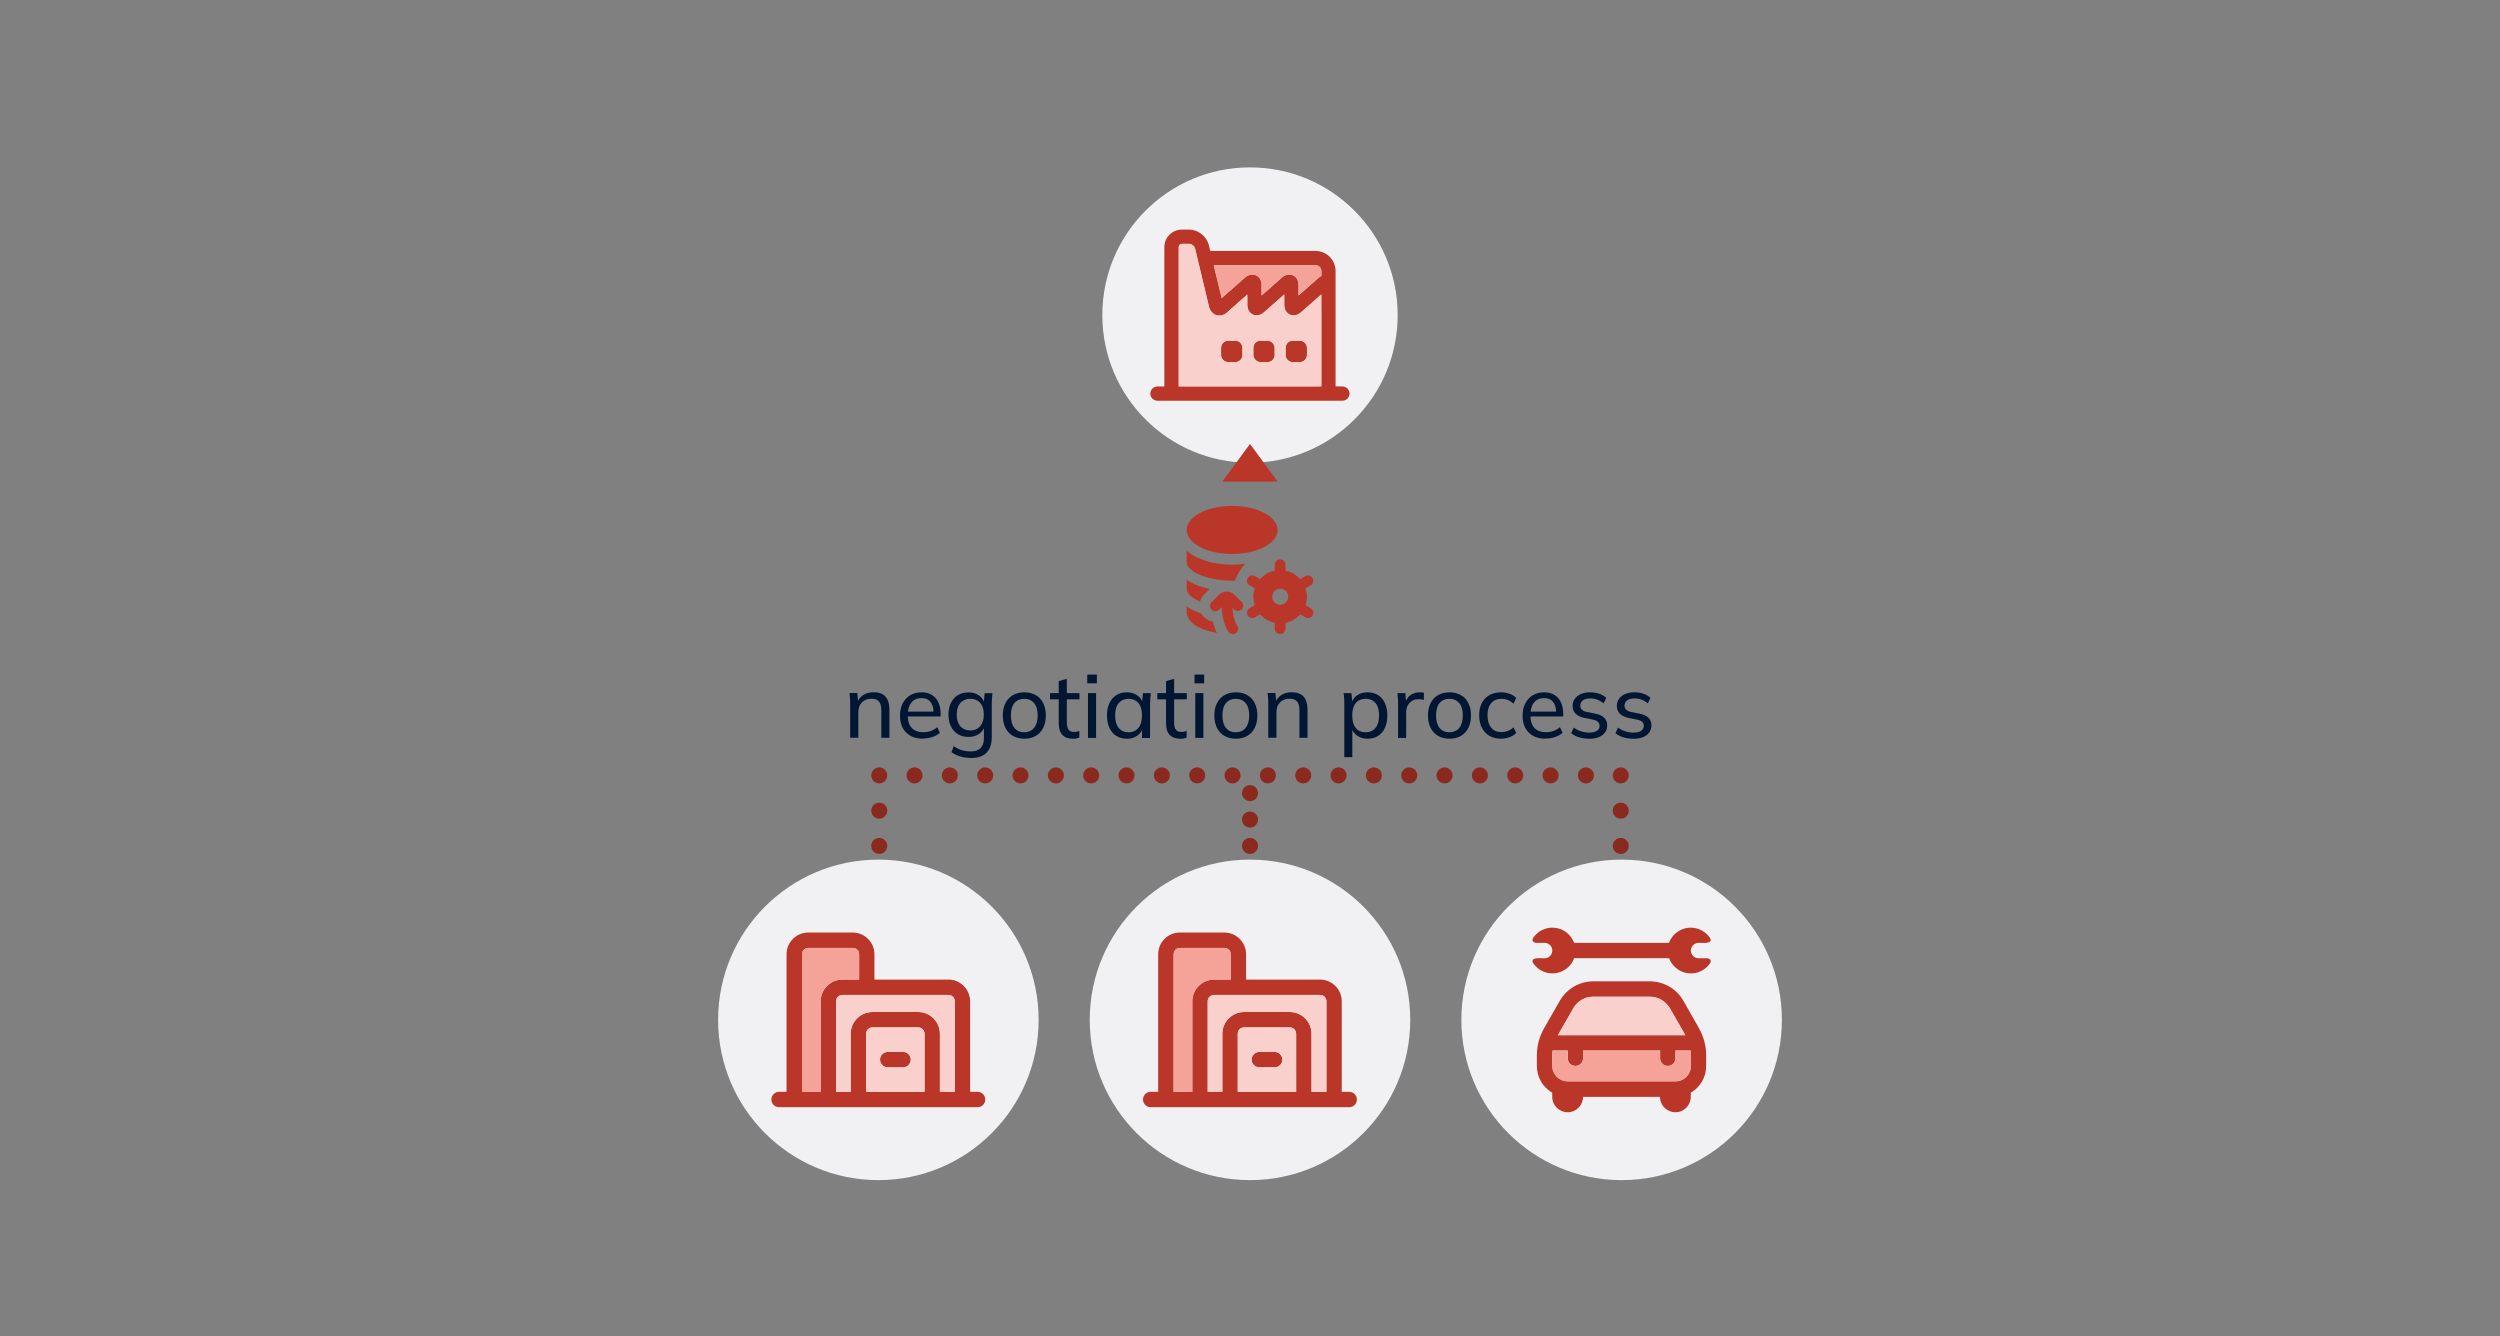 <?xml version="1.0" encoding="UTF-8"?>
<svg id="Capa_1" data-name="Capa 1" xmlns="http://www.w3.org/2000/svg" viewBox="0 0 312 166.76">
  <rect x="0" y="0" width="312" height="166.76" fill="#808080" stroke="none"/>
  <defs>
    <style>
      .cls-1 {
        stroke-dasharray: 0 4.41;
      }

      .cls-1, .cls-2, .cls-3 {
        stroke-linejoin: bevel;
      }

      .cls-1, .cls-2, .cls-3, .cls-4, .cls-5 {
        fill: none;
        stroke: #8b291e;
        stroke-linecap: round;
        stroke-width: 2px;
      }

      .cls-2 {
        stroke-dasharray: 0 4.4;
      }

      .cls-6 {
        fill: #ba3628;
      }

      .cls-7 {
        fill: #f5a399;
      }

      .cls-8 {
        fill: #f1f1f4;
      }

      .cls-9 {
        fill: #ba3628;
      }

      .cls-10 {
        fill: #f9d0cc;
      }

      .cls-4 {
        stroke-dasharray: 0 3.3;
      }

      .cls-4, .cls-5 {
        stroke-linejoin: round;
      }

      .cls-11 {
        fill: #011633;
      }
    </style>
  </defs>
  <g>
    <circle class="cls-8" cx="156" cy="39.32" r="18.43"/>
    <g>
      <path class="cls-9" d="M163.11,43.41v.89c0,.49-.4.89-.89.89h-.89c-.49,0-.89-.4-.89-.89v-.89c0-.5.4-.89.89-.89h.89c.49,0,.89.4.89.89Z"/>
      <rect class="cls-9" x="156.42" y="42.52" width="2.66" height="2.67" rx=".89" ry=".89"/>
      <path class="cls-9" d="M155.06,43.41v.89c0,.49-.4.89-.89.89h-.89c-.49,0-.89-.4-.89-.89v-.89c0-.5.4-.89.89-.89h.89c.49,0,.89.4.89.89Z"/>
      <path class="cls-9" d="M167.54,48.22h-.86v-9.37h0v-5.02c0-1.39-1.12-2.51-2.51-2.51h-13.13l-.18-.73c-.26-1.09-1.34-1.94-2.46-1.94h-.9c-1.21,0-2.19.98-2.19,2.19v17.39h-.86c-.49,0-.89.4-.89.89s.4.89.89.89h23.08c.49,0,.89-.4.89-.89s-.4-.89-.89-.89ZM164.9,38.85h0v9.38h-17.8v-17.39c0-.22.19-.4.41-.4h.9c.3,0,.66.28.73.58l.87,3.65.87,3.63c.13.51.46.89.91,1.04.45.14.94.02,1.34-.33l2.53-2.24v1.28c0,.57.26,1.03.7,1.22.44.2.95.09,1.38-.28l2.53-2.23v1.29c0,.57.26,1.03.7,1.22.44.2.96.09,1.39-.28l2.53-2.23v2.11ZM164.9,34.43c-.11.06-.21.13-.31.21l-2.53,2.23v-1.29c0-.57-.26-1.03-.7-1.22-.44-.2-.96-.09-1.38.28l-2.53,2.23v-1.29c0-.57-.26-1.03-.7-1.22-.44-.2-.96-.09-1.38.28l-2.9,2.56-.72-2.97-.27-1.13h12.7c.4,0,.73.33.73.73v.6Z"/>
      <path class="cls-7" d="M164.9,33.83v.6c-.11.06-.21.13-.31.21l-2.53,2.23v-1.29c0-.57-.26-1.03-.7-1.22-.44-.2-.96-.09-1.38.28l-2.53,2.23v-1.29c0-.57-.26-1.03-.7-1.22-.44-.2-.96-.09-1.38.28l-2.9,2.56-.72-2.97-.27-1.13h12.7c.4,0,.73.33.73.73Z"/>
      <path class="cls-10" d="M162.37,38.97c-.43.38-.95.48-1.39.28-.44-.2-.7-.66-.7-1.22v-1.29l-2.53,2.23c-.43.38-.95.48-1.38.28-.44-.2-.7-.66-.7-1.22v-1.28l-2.53,2.24c-.4.35-.89.47-1.34.33-.45-.15-.78-.52-.91-1.04l-.87-3.63-.87-3.65c-.07-.29-.43-.58-.73-.58h-.9c-.22,0-.41.18-.41.4v17.39h17.8v-9.37h0v-2.11l-2.53,2.23ZM155.06,44.3c0,.49-.4.89-.89.89h-.89c-.49,0-.89-.4-.89-.89v-.89c0-.5.4-.89.89-.89h.89c.49,0,.89.4.89.89v.89ZM159.08,44.3c0,.49-.39.89-.89.89h-.89c-.49,0-.89-.4-.89-.89v-.89c0-.5.39-.89.89-.89h.89c.49,0,.89.4.89.89v.89ZM163.11,44.3c0,.49-.4.89-.89.89h-.89c-.49,0-.89-.4-.89-.89v-.89c0-.5.4-.89.89-.89h.89c.49,0,.89.4.89.89v.89Z"/>
    </g>
  </g>
  <polygon class="cls-6" points="156 55.4 159.45 60.1 152.55 60.1 156 55.4"/>
  <path class="cls-6" d="M154.96,75.12c.26.26.26.68,0,.94s-.68.26-.94,0l-.22-.22c.07.98.25,1.65.62,2.29.18.32.08.73-.24.91-.31.18-.73.08-.91-.24-.55-.95-.75-1.93-.81-3.03l-.31.31c-.26.26-.68.26-.94,0s-.26-.68,0-.94l.94-.94c.5-.5,1.38-.5,1.89,0l.92.92ZM148.1,68.74v1.44c0,1.08,2.42,2.29,5.67,2.29.12,0,.24,0,.35-.01.28-.79.73-1.51,1.29-2.11-.52.08-1.07.12-1.65.12-2.39,0-4.42-.67-5.67-1.73ZM149.76,75.08c.09-.32.25-.63.51-.89l.68-.68c-1.15-.25-2.13-.65-2.85-1.16v1.16c0,.55.62,1.13,1.66,1.57h0ZM153.77,69.14c3.13,0,5.67-1.34,5.67-3s-2.54-3-5.67-3-5.67,1.34-5.67,3,2.54,3,5.67,3ZM163.81,76.8c-.19.32-.6.43-.91.24l-.65-.37c-.47.53-1.1.92-1.82,1.06v.73c0,.37-.3.67-.67.67s-.67-.3-.67-.67v-.73c-.72-.15-1.35-.53-1.82-1.06l-.65.37c-.31.18-.73.08-.91-.24-.18-.32-.07-.73.24-.91l.65-.37c-.11-.33-.19-.68-.19-1.05s.07-.72.19-1.05l-.65-.37c-.32-.18-.43-.59-.24-.91s.59-.43.91-.24l.65.37c.47-.53,1.1-.92,1.82-1.06v-.73c0-.37.3-.67.67-.67s.67.3.67.67v.73c.72.15,1.35.53,1.82,1.06l.65-.37c.32-.18.73-.07.91.24.18.32.07.73-.24.91l-.65.37c.11.33.19.68.19,1.05s-.07.72-.19,1.05l.65.37c.32.18.43.59.24.91ZM160.77,74.47c0-.55-.45-1-1-1s-1,.45-1,1,.45,1,1,1,1-.45,1-1ZM150.26,77.02c-.14-.14-.24-.29-.33-.45-.72-.23-1.34-.53-1.83-.89v.64c0,1.42,1.69,2.32,3.76,2.66-.22-.47-.38-.94-.49-1.41-.42-.06-.8-.25-1.1-.56Z"/>
  <g>
    <circle class="cls-8" cx="109.62" cy="127.28" r="20"/>
    <g>
      <path class="cls-9" d="M113.66,132.24c0,.53-.43.96-.96.96h-1.92c-.53,0-.96-.43-.96-.96s.43-.96.96-.96h1.92c.53,0,.96.43.96.96Z"/>
      <path class="cls-9" d="M122,136.26h-.93v-11.3c0-1.49-1.22-2.71-2.71-2.71h-9.23v-3.16c0-1.49-1.22-2.71-2.71-2.71h-5.55c-1.5,0-2.71,1.22-2.71,2.71v17.17h-.93c-.53,0-.96.43-.96.96s.43.96.96.96h24.77c.53,0,.96-.43.96-.96s-.43-.96-.96-.96ZM102.42,124.96v11.3h-2.33v-17.17c0-.43.35-.79.79-.79h5.55c.43,0,.79.35.79.79v3.16h-2.09c-1.49,0-2.71,1.22-2.71,2.71ZM115.38,136.26h-7.29v-7.25c0-.44.35-.79.79-.79h5.71c.43,0,.79.35.79.79v7.25ZM119.15,136.26h-1.85v-7.25c0-1.5-1.22-2.71-2.71-2.71h-5.71c-1.49,0-2.71,1.21-2.71,2.71v7.25h-1.83v-11.3c0-.43.35-.79.79-.79h13.24c.43,0,.79.35.79.79v11.3Z"/>
      <path class="cls-10" d="M114.59,128.22h-5.71c-.43,0-.79.35-.79.79v7.25h7.29v-7.25c0-.44-.36-.79-.79-.79ZM112.71,133.2h-1.92c-.53,0-.96-.43-.96-.96s.43-.96.96-.96h1.92c.53,0,.96.43.96.96s-.43.96-.96.96Z"/>
      <path class="cls-7" d="M107.22,119.09v3.16h-2.09c-1.49,0-2.71,1.22-2.71,2.71v11.3h-2.33v-17.17c0-.43.35-.79.79-.79h5.55c.43,0,.79.35.79.79Z"/>
      <path class="cls-10" d="M119.15,124.96v11.3h-1.85v-7.25c0-1.5-1.22-2.71-2.71-2.71h-5.71c-1.49,0-2.71,1.21-2.71,2.71v7.25h-1.83v-11.3c0-.43.35-.79.79-.79h13.24c.43,0,.79.35.79.79Z"/>
    </g>
  </g>
  <g>
    <circle class="cls-8" cx="156" cy="127.28" r="20"/>
    <g>
      <path class="cls-9" d="M160.04,132.24c0,.53-.43.96-.96.96h-1.92c-.53,0-.96-.43-.96-.96s.43-.96.96-.96h1.92c.53,0,.96.43.96.96Z"/>
      <path class="cls-9" d="M168.38,136.26h-.93v-11.3c0-1.49-1.22-2.71-2.71-2.71h-9.23v-3.16c0-1.49-1.22-2.71-2.71-2.71h-5.55c-1.5,0-2.71,1.22-2.71,2.71v17.17h-.93c-.53,0-.96.43-.96.96s.43.96.96.96h24.77c.53,0,.96-.43.96-.96s-.43-.96-.96-.96ZM148.8,124.96v11.3h-2.33v-17.17c0-.43.35-.79.79-.79h5.55c.43,0,.79.35.79.79v3.16h-2.09c-1.49,0-2.71,1.22-2.71,2.71ZM161.76,136.26h-7.29v-7.25c0-.44.35-.79.79-.79h5.71c.43,0,.79.35.79.79v7.25ZM165.53,136.26h-1.85v-7.25c0-1.5-1.22-2.71-2.71-2.71h-5.71c-1.49,0-2.71,1.21-2.71,2.71v7.25h-1.83v-11.3c0-.43.35-.79.79-.79h13.24c.43,0,.79.35.79.79v11.3Z"/>
      <path class="cls-10" d="M160.97,128.22h-5.71c-.43,0-.79.35-.79.79v7.25h7.29v-7.25c0-.44-.36-.79-.79-.79ZM159.08,133.2h-1.92c-.53,0-.96-.43-.96-.96s.43-.96.96-.96h1.92c.53,0,.96.43.96.96s-.43.96-.96.96Z"/>
      <path class="cls-7" d="M153.6,119.09v3.16h-2.09c-1.49,0-2.71,1.22-2.71,2.71v11.3h-2.33v-17.17c0-.43.35-.79.79-.79h5.55c.43,0,.79.35.79.79Z"/>
      <path class="cls-10" d="M165.53,124.96v11.3h-1.85v-7.25c0-1.5-1.22-2.71-2.71-2.71h-5.71c-1.49,0-2.71,1.21-2.71,2.71v7.25h-1.83v-11.3c0-.43.35-.79.79-.79h13.24c.43,0,.79.35.79.79Z"/>
    </g>
  </g>
  <g>
    <circle class="cls-8" cx="202.38" cy="127.28" r="20"/>
    <g>
      <path class="cls-9" d="M212.05,128.35l-1.97-3.46c-.86-1.5-2.45-2.42-4.17-2.42h-7.07c-1.72,0-3.31.93-4.17,2.42l-1.98,3.46c-.58,1.01-.88,2.17-.89,3.34v1.35c0,1.37.73,2.64,1.92,3.33v.52c0,1.06.86,1.92,1.92,1.92s1.92-.86,1.92-1.92h9.61c0,1.06.86,1.92,1.92,1.92s1.92-.86,1.92-1.92v-.52c1.19-.69,1.92-1.95,1.92-3.33v-1.35c0-1.17-.31-2.32-.89-3.34ZM196.34,125.84c.51-.9,1.46-1.45,2.5-1.45h7.07c1.03,0,1.98.56,2.5,1.45l1.92,3.35h-15.9l1.92-3.35ZM211.02,133.03c0,1.06-.86,1.92-1.92,1.92h-13.45c-1.06,0-1.92-.86-1.92-1.92v-1.35c0-.19.01-.38.03-.57h1.89v.96c0,.53.43.96.96.96s.96-.43.96-.96v-.96h9.61v.96c0,.53.43.96.96.96s.96-.43.96-.96v-.96h1.89c.02.19.03.38.03.57v1.35ZM212.94,119.59h-.96c-.53,0-.96-.43-.96-.96s.43-.96.96-.96c.08-.06,1.94.27,1.43-.62-.34-.5-.83-.89-1.4-1.1-1.5-.55-3.16.22-3.72,1.72h-11.84c-.21-.57-.59-1.06-1.09-1.4-1.32-.9-3.13-.55-4.02.78-.13.19-.17.62.47.62h.96c.53,0,.96.43.96.96s-.43.96-.96.96c-.08.06-1.93-.27-1.43.62.34.5.83.88,1.4,1.09,1.5.55,3.17-.22,3.72-1.72h11.84c.21.57.59,1.06,1.1,1.4,1.32.9,3.12.55,4.02-.77.13-.19.17-.62-.47-.62Z"/>
      <path class="cls-7" d="M211.02,131.68v1.35c0,1.06-.86,1.92-1.92,1.92h-13.45c-1.06,0-1.92-.86-1.92-1.92v-1.35c0-.19.01-.38.03-.57h1.89v.96c0,.53.43.96.96.96s.96-.43.96-.96v-.96h9.61v.96c0,.53.43.96.96.96s.96-.43.96-.96v-.96h1.89c.02.19.03.38.03.57Z"/>
      <path class="cls-10" d="M210.32,129.19h-15.9l1.92-3.35c.51-.9,1.46-1.45,2.5-1.45h7.07c1.03,0,1.98.56,2.5,1.45l1.92,3.35Z"/>
    </g>
  </g>
  <g>
    <path class="cls-11" d="M106.1,92.09v-4.27c0-.21,0-.43-.02-.66-.01-.22-.04-.45-.07-.67h.98l.11,1.2h-.13c.17-.42.43-.75.79-.97.36-.22.77-.33,1.25-.33.66,0,1.16.18,1.49.54.33.36.5.92.5,1.67v3.48h-1.01v-3.43c0-.51-.1-.88-.3-1.11-.2-.23-.51-.34-.93-.34-.5,0-.9.15-1.2.46s-.44.72-.44,1.23v3.18h-1.01Z"/>
    <path class="cls-11" d="M115.2,92.19c-.89,0-1.59-.25-2.11-.77-.52-.51-.77-1.22-.77-2.11,0-.59.11-1.11.34-1.54.23-.43.54-.77.94-1.01.4-.24.87-.36,1.4-.36s.95.11,1.3.33c.36.22.63.53.81.93.19.4.28.88.28,1.42v.33h-4.28v-.6h3.59l-.19.14c0-.58-.13-1.03-.38-1.35-.26-.32-.63-.48-1.13-.48-.54,0-.96.19-1.26.56-.3.37-.45.88-.45,1.53v.1c0,.68.17,1.2.51,1.55.34.35.81.52,1.41.52.33,0,.65-.05.93-.15.29-.1.57-.25.83-.48l.33.7c-.25.23-.57.41-.94.53s-.77.19-1.17.19Z"/>
    <path class="cls-11" d="M121.2,94.59c-.49,0-.94-.06-1.35-.18-.41-.12-.77-.3-1.1-.54l.27-.75c.23.16.46.28.68.38s.45.17.7.21c.24.04.49.07.75.07.55,0,.96-.14,1.23-.42.27-.28.41-.68.41-1.2v-1.57h.11c-.12.42-.36.76-.73,1.01s-.8.37-1.3.37-.94-.11-1.32-.34c-.37-.23-.67-.55-.87-.97-.21-.42-.31-.91-.31-1.47s.1-1.06.31-1.48c.21-.42.5-.74.87-.96.38-.23.81-.34,1.32-.34s.93.12,1.29.37.6.58.72,1.01l-.1-.1.1-1.18h.98c-.02.22-.04.44-.06.67s-.03.44-.03.66v4.2c0,.83-.22,1.46-.65,1.9s-1.08.66-1.93.66ZM121.1,91.16c.51,0,.92-.17,1.22-.52.3-.35.46-.83.46-1.46s-.15-1.12-.46-1.46c-.3-.34-.71-.51-1.22-.51s-.93.17-1.24.51c-.31.34-.46.83-.46,1.46s.15,1.11.46,1.46.72.52,1.24.52Z"/>
    <path class="cls-11" d="M127.83,92.19c-.55,0-1.02-.12-1.42-.35s-.71-.57-.93-1-.33-.95-.33-1.55.11-1.11.33-1.54.53-.77.93-1,.88-.35,1.42-.35,1.02.12,1.43.35.72.57.93,1c.22.43.33.95.33,1.54s-.11,1.12-.33,1.55c-.22.43-.53.77-.93,1s-.88.35-1.43.35ZM127.83,91.39c.5,0,.91-.18,1.21-.53.3-.36.46-.88.46-1.57s-.15-1.21-.46-1.56-.71-.52-1.21-.52-.92.17-1.22.52c-.3.35-.45.87-.45,1.56s.15,1.21.45,1.57c.3.36.71.53,1.22.53Z"/>
    <path class="cls-11" d="M133.91,92.19c-.59,0-1.03-.16-1.33-.48-.3-.32-.45-.81-.45-1.46v-2.97h-1.09v-.78h1.09v-1.5l1.01-.28v1.78h1.58v.78h-1.58v2.88c0,.43.08.74.23.92.15.18.37.27.66.27.15,0,.28-.01.38-.04.11-.03.21-.06.29-.09v.83c-.11.04-.24.08-.38.11-.14.03-.28.04-.42.04Z"/>
    <path class="cls-11" d="M135.69,85.28v-1.09h1.2v1.09h-1.2ZM135.78,92.09v-5.59h1.01v5.59h-1.01Z"/>
    <path class="cls-11" d="M140.62,92.19c-.49,0-.92-.11-1.29-.34-.37-.23-.66-.56-.87-1-.21-.44-.31-.96-.31-1.56s.1-1.12.31-1.55c.21-.43.5-.76.87-1,.37-.23.8-.34,1.29-.34s.93.12,1.3.37c.37.25.61.59.73,1.02h-.13l.12-1.29h.98c-.02.22-.04.44-.06.67s-.03.44-.03.66v4.27h-1.01v-1.28h.12c-.12.42-.36.76-.73,1.01-.37.25-.8.37-1.29.37ZM140.85,91.39c.5,0,.91-.18,1.21-.53.3-.36.46-.88.46-1.57s-.15-1.21-.46-1.56c-.3-.35-.71-.52-1.21-.52s-.91.17-1.22.52-.46.87-.46,1.56.15,1.21.46,1.57c.3.36.71.53,1.22.53Z"/>
    <path class="cls-11" d="M147.3,92.19c-.59,0-1.03-.16-1.33-.48-.3-.32-.45-.81-.45-1.46v-2.97h-1.09v-.78h1.09v-1.5l1.01-.28v1.78h1.58v.78h-1.58v2.88c0,.43.08.74.23.92.15.18.37.27.66.27.15,0,.28-.01.38-.04.11-.03.21-.06.29-.09v.83c-.11.04-.24.08-.38.11-.14.03-.28.04-.42.04Z"/>
    <path class="cls-11" d="M149.08,85.28v-1.09h1.2v1.09h-1.2ZM149.17,92.09v-5.59h1.01v5.59h-1.01Z"/>
    <path class="cls-11" d="M154.23,92.19c-.55,0-1.02-.12-1.42-.35s-.71-.57-.93-1-.33-.95-.33-1.55.11-1.11.33-1.54.53-.77.93-1,.88-.35,1.42-.35,1.03.12,1.43.35c.4.23.72.57.93,1s.33.95.33,1.54-.11,1.12-.33,1.55-.53.77-.93,1c-.4.23-.88.35-1.43.35ZM154.23,91.39c.5,0,.91-.18,1.21-.53.3-.36.46-.88.46-1.57s-.15-1.21-.46-1.56c-.3-.35-.71-.52-1.21-.52s-.92.17-1.22.52c-.3.35-.45.87-.45,1.56s.15,1.21.45,1.57c.3.36.71.53,1.22.53Z"/>
    <path class="cls-11" d="M158.28,92.09v-4.27c0-.21,0-.43-.02-.66-.01-.22-.04-.45-.07-.67h.98l.11,1.2h-.13c.17-.42.43-.75.79-.97.36-.22.77-.33,1.25-.33.66,0,1.16.18,1.49.54.33.36.5.92.5,1.67v3.48h-1.01v-3.43c0-.51-.1-.88-.3-1.11-.2-.23-.51-.34-.93-.34-.5,0-.9.15-1.2.46s-.44.72-.44,1.23v3.18h-1.01Z"/>
    <path class="cls-11" d="M167.77,94.5v-6.67c0-.21,0-.43-.02-.66-.01-.22-.04-.45-.07-.67h.98l.12,1.29h-.12c.11-.43.35-.77.71-1.02.36-.25.8-.37,1.3-.37s.93.12,1.3.34c.37.23.66.56.86,1,.2.43.31.95.31,1.55s-.1,1.12-.31,1.56c-.2.44-.49.77-.86,1-.37.23-.8.34-1.3.34s-.93-.12-1.29-.37-.6-.58-.73-1.01h.12v3.68h-1.01ZM170.43,91.39c.51,0,.92-.18,1.22-.53.3-.36.46-.88.46-1.57s-.15-1.21-.46-1.56-.71-.52-1.22-.52-.92.17-1.22.52c-.3.35-.45.87-.45,1.56s.15,1.21.45,1.57c.3.36.71.53,1.22.53Z"/>
    <path class="cls-11" d="M174.48,92.09v-4.23c0-.22,0-.45-.02-.68-.01-.23-.03-.46-.06-.68h.98l.12,1.4h-.17c.07-.33.2-.61.38-.84.18-.23.4-.39.66-.5s.52-.16.79-.16c.12,0,.22,0,.3.01.08,0,.16.03.25.05l-.02.9c-.11-.04-.21-.07-.31-.08-.09-.01-.21-.02-.34-.02-.33,0-.61.07-.84.22s-.41.34-.53.59c-.12.24-.18.51-.18.79v3.23h-1.01Z"/>
    <path class="cls-11" d="M180.89,92.19c-.55,0-1.02-.12-1.42-.35s-.71-.57-.93-1-.33-.95-.33-1.55.11-1.11.33-1.54.53-.77.93-1,.88-.35,1.42-.35,1.02.12,1.43.35.72.57.93,1c.22.43.33.95.33,1.54s-.11,1.12-.33,1.55c-.22.43-.53.77-.93,1s-.88.35-1.43.35ZM180.89,91.39c.5,0,.91-.18,1.21-.53.3-.36.46-.88.46-1.57s-.15-1.21-.46-1.56-.71-.52-1.21-.52-.92.17-1.22.52c-.3.35-.45.87-.45,1.56s.15,1.21.45,1.57c.3.36.71.53,1.22.53Z"/>
    <path class="cls-11" d="M187.34,92.19c-.56,0-1.04-.12-1.45-.35-.41-.23-.72-.57-.95-1.01-.23-.44-.34-.96-.34-1.57s.12-1.11.34-1.54c.23-.43.55-.75.96-.98.41-.23.89-.34,1.43-.34.36,0,.71.06,1.06.18.34.12.62.3.83.53l-.34.71c-.22-.21-.45-.36-.71-.46-.26-.1-.52-.15-.77-.15-.55,0-.98.18-1.29.53-.31.35-.47.86-.47,1.53s.16,1.19.47,1.56.74.54,1.29.54c.25,0,.5-.05.76-.14.26-.1.5-.25.72-.46l.34.7c-.22.24-.51.42-.85.54-.34.12-.69.18-1.04.18Z"/>
    <path class="cls-11" d="M192.9,92.19c-.89,0-1.59-.25-2.11-.77s-.77-1.22-.77-2.11c0-.59.11-1.11.34-1.54.23-.43.54-.77.94-1.01.4-.24.87-.36,1.4-.36s.95.11,1.3.33c.36.22.63.53.81.93s.28.88.28,1.42v.33h-4.28v-.6h3.59l-.19.14c0-.58-.13-1.03-.38-1.35-.26-.32-.63-.48-1.13-.48-.54,0-.96.19-1.26.56-.3.37-.44.88-.44,1.53v.1c0,.68.17,1.2.51,1.55.34.35.81.52,1.41.52.33,0,.64-.05.93-.15.29-.1.57-.25.83-.48l.33.7c-.25.23-.57.41-.94.53-.38.13-.77.19-1.17.19Z"/>
    <path class="cls-11" d="M198.31,92.19c-.45,0-.87-.06-1.26-.18-.39-.12-.71-.29-.96-.51l.32-.7c.27.21.58.37.91.47.33.11.67.16,1.02.16.42,0,.74-.08.96-.23.22-.16.33-.36.33-.62,0-.21-.07-.37-.21-.5s-.36-.22-.67-.28l-1.06-.21c-.47-.11-.83-.29-1.07-.54-.24-.25-.36-.57-.36-.96,0-.33.09-.62.27-.87s.43-.46.76-.6.72-.22,1.16-.22c.41,0,.79.06,1.14.18.35.12.64.29.87.52l-.33.68c-.23-.2-.49-.35-.77-.46-.29-.11-.58-.16-.87-.16-.43,0-.75.08-.96.25-.21.17-.31.38-.31.65,0,.2.06.37.19.5s.33.23.61.29l1.06.21c.5.1.87.27,1.12.51s.38.55.38.95c0,.35-.09.65-.28.9-.19.25-.45.45-.79.58-.34.13-.73.2-1.18.2Z"/>
    <path class="cls-11" d="M203.83,92.19c-.45,0-.87-.06-1.26-.18-.39-.12-.71-.29-.96-.51l.32-.7c.27.21.58.37.91.47.33.11.67.16,1.02.16.42,0,.74-.08.96-.23.22-.16.33-.36.33-.62,0-.21-.07-.37-.21-.5s-.36-.22-.67-.28l-1.06-.21c-.47-.11-.83-.29-1.07-.54-.24-.25-.36-.57-.36-.96,0-.33.09-.62.27-.87s.43-.46.76-.6.72-.22,1.16-.22c.41,0,.79.06,1.14.18.35.12.64.29.87.52l-.33.68c-.23-.2-.49-.35-.77-.46-.29-.11-.58-.16-.87-.16-.43,0-.75.08-.96.25-.21.17-.31.38-.31.65,0,.2.06.37.19.5s.33.23.61.29l1.06.21c.5.1.87.27,1.12.51s.38.55.38.95c0,.35-.09.65-.28.9-.19.25-.45.45-.79.58-.34.13-.73.2-1.18.2Z"/>
  </g>
  <g>
    <line class="cls-3" x1="109.73" y1="105.57" x2="109.73" y2="105.57"/>
    <line class="cls-2" x1="109.73" y1="101.17" x2="109.73" y2="98.97"/>
    <line class="cls-3" x1="109.73" y1="96.77" x2="109.73" y2="96.77"/>
    <line class="cls-1" x1="114.13" y1="96.77" x2="200.07" y2="96.77"/>
    <line class="cls-3" x1="202.27" y1="96.77" x2="202.27" y2="96.77"/>
    <line class="cls-2" x1="202.27" y1="101.17" x2="202.27" y2="103.37"/>
    <line class="cls-3" x1="202.27" y1="105.57" x2="202.27" y2="105.57"/>
  </g>
  <g>
    <line class="cls-5" x1="156" y1="105.57" x2="156" y2="105.57"/>
    <line class="cls-4" x1="156" y1="102.28" x2="156" y2="100.63"/>
    <line class="cls-5" x1="156" y1="98.98" x2="156" y2="98.98"/>
  </g>
</svg>